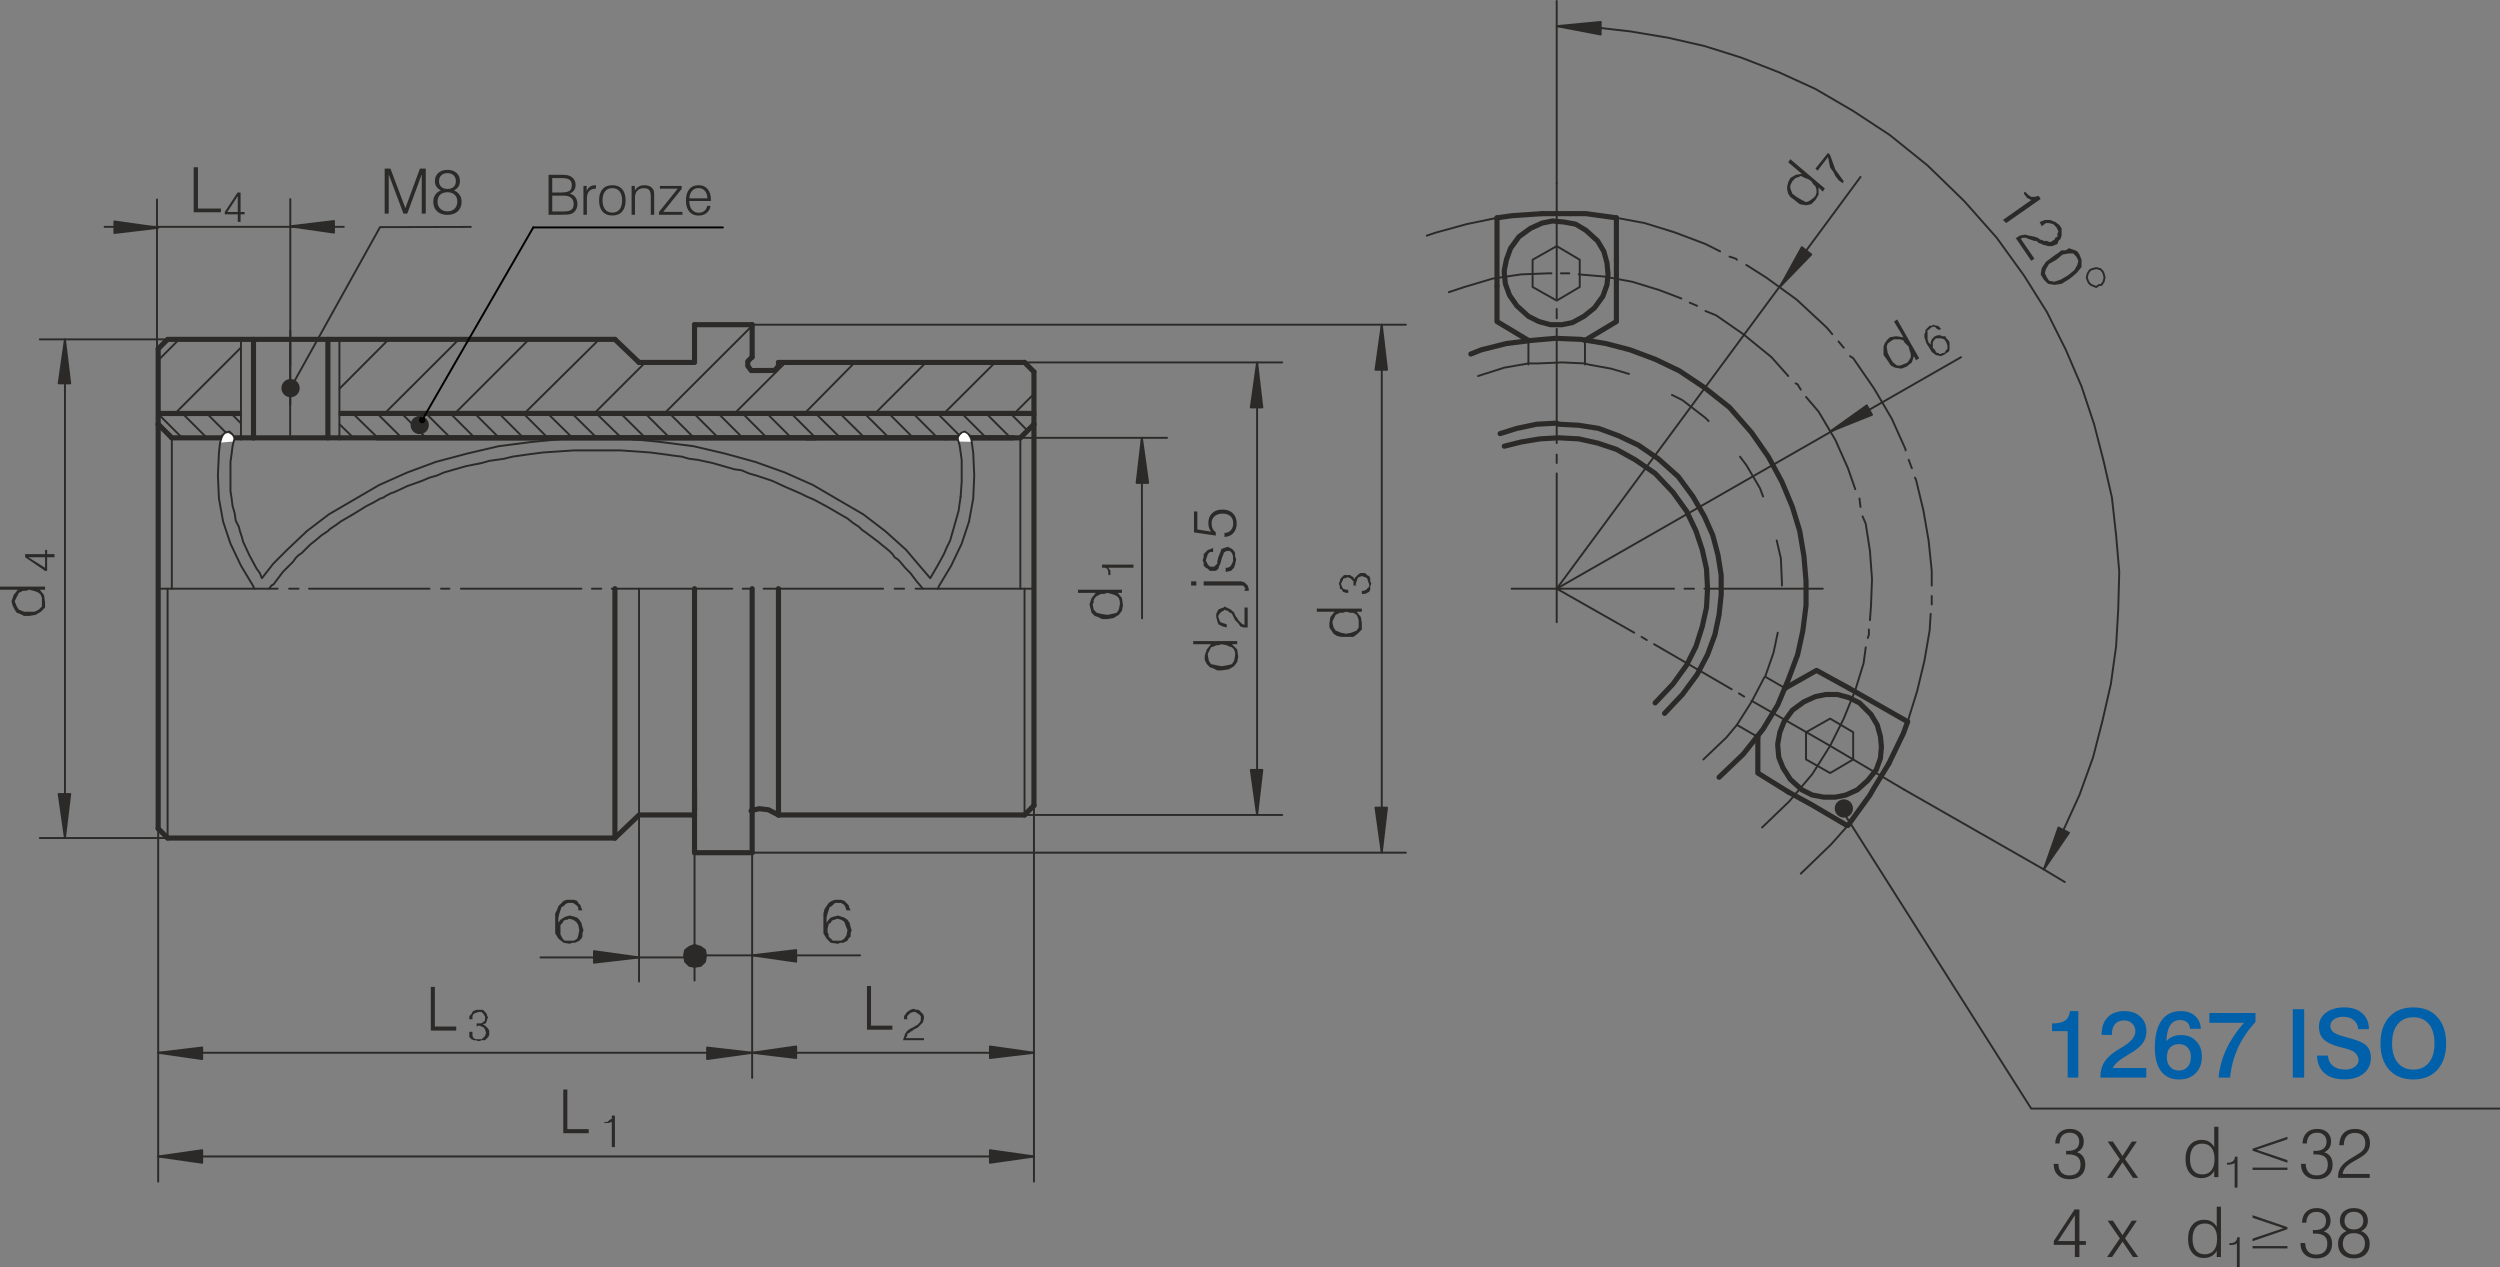 <?xml version="1.0" encoding="UTF-8"?> <svg xmlns="http://www.w3.org/2000/svg" xmlns:xlink="http://www.w3.org/1999/xlink" xml:space="preserve" width="1152px" height="584px" version="1.1" style="shape-rendering:geometricPrecision; text-rendering:geometricPrecision; image-rendering:optimizeQuality; fill-rule:evenodd; clip-rule:evenodd" viewBox="0 0 78282 39684"><rect x="0" y="0" width="78282" height="39684" fill="#808080" stroke="none"/> <defs> <style type="text/css"> .str3 {stroke:#2B2A29;stroke-width:61;stroke-miterlimit:22.926} .str1 {stroke:#2B2A29;stroke-width:161;stroke-linecap:round;stroke-linejoin:round;stroke-miterlimit:22.926} .str4 {stroke:#2B2A29;stroke-width:163;stroke-linecap:round;stroke-linejoin:round;stroke-miterlimit:22.926} .str0 {stroke:#2B2A29;stroke-width:61;stroke-linecap:round;stroke-linejoin:round;stroke-miterlimit:22.926} .str7 {stroke:black;stroke-width:61;stroke-linecap:round;stroke-linejoin:round;stroke-miterlimit:22.926} .str2 {stroke:#2B2A29;stroke-width:61;stroke-linecap:round;stroke-linejoin:round;stroke-miterlimit:22.926} .str6 {stroke:#2B2A29;stroke-width:163;stroke-linecap:square;stroke-miterlimit:22.926} .str5 {stroke:#2B2A29;stroke-width:163;stroke-linecap:square;stroke-linejoin:round;stroke-miterlimit:22.926} .fil0 {fill:none} .fil5 {fill:none;fill-rule:nonzero} .fil6 {fill:#FEFEFE} .fil1 {fill:#2B2A29} .fil4 {fill:#2B2A29} .fil3 {fill:#2B2A29;fill-rule:nonzero} .fil7 {fill:#2B2A29;fill-rule:nonzero} .fil2 {fill:#0060AA;fill-rule:nonzero} </style> </defs> <g id="Layer_x0020_2">  <line class="fil0 str0" x1="10632" y1="12169" x2="12170" y2="10626"></line> <line class="fil0 str0" x1="14368" y1="10626" x2="12040" y2="12949"></line> <line class="fil0 str0" x1="14238" y1="12951" x2="16565" y2="10626"></line> <line class="fil0 str0" x1="18763" y1="10626" x2="16410" y2="12954"></line> <line class="fil0 str0" x1="18618" y1="12933" x2="20206" y2="11348"></line> <line class="fil0 str0" x1="23552" y1="10200" x2="20788" y2="12959"></line> <line class="fil0 str0" x1="23006" y1="12941" x2="24602" y2="11348"></line> <line class="fil0 str0" x1="26767" y1="11348" x2="25191" y2="12946"></line> <line class="fil0 str0" x1="27399" y1="12946" x2="28998" y2="11348"></line> <line class="fil0 str0" x1="31162" y1="11348" x2="29534" y2="12970"></line> <line class="fil0 str0" x1="31758" y1="12950" x2="32376" y2="12332"></line> <line class="fil0 str0" x1="4953" y1="11282" x2="5609" y2="10626"></line> <line class="fil0 str0" x1="7535" y1="10893" x2="5470" y2="12958"></line> <line class="fil0 str0" x1="6889" y1="13709" x2="6954" y2="13644"></line> <line class="fil0 str1" x1="32081" y1="11348" x2="32376" y2="11643"></line> <path class="fil0 str0" d="M57306 23354l2329 1377m-10890 -6298l0 -3608m0 -328l0 -263m0 -361l0 -3575m0 -328l0 -295m0 -328l0 -3609m0 12695l-1411 0m1411 0l2427 1378m230 131l164 99m229 131l2428 1410m229 131l164 99m230 131l2460 1411m-8561 -3871l0 -1050 3673 0m329 0l295 0m328 0l3706 0"></path> <path class="fil0 str1" d="M32376 13283l0 -1640m-27423 -722l0 2362m14302 -2657l755 722m30604 -3215l0 -1312m4429 17385l951 591m-951 -591l0 -1115"></path> <line class="fil0 str0" x1="55010" y1="23058" x2="54387" y2="22698"></line> <path class="fil0 str1" d="M55010 23058l33 33m853 -1542l0 0z"></path> <line class="fil0 str0" x1="55896" y1="21549" x2="55272" y2="21189"></line> <path class="fil0 str1" d="M55896 21549l984 -557 1017 557m-11022 -11481l0 -1115m0 1115l984 591 0 0"></path> <path class="fil0 str0" d="M47859 10659l0 754m1771 0l0 -754"></path> <path class="fil0 str1" d="M49630 10659l0 0 984 -591 0 -1115m-3739 -820l0 -1312m0 1312l0 820m3739 0l0 -820m7971 13810l1148 656m-1902 3248l-1115 -656 -722 -394m1903 -3248l688 394"></path> <path class="fil0 str0" d="M58028 23780l-722 426m722 -426l0 -853 -722 -426 -754 426 0 853 754 426m-8561 -14794l721 -426 0 -853 -721 -427 -755 427 0 853 755 426z"></path> <line class="fil0 str1" x1="21748" y1="25355" x2="21748" y2="18433"></line> <line class="fil0 str1" x1="21748" y1="25355" x2="21748" y2="26700"></line> <polyline class="fil0 str1" points="19255,26240 20010,25519 21748,25519 "></polyline> <line class="fil0 str1" x1="19255" y1="26240" x2="5248" y2="26240"></line> <line class="fil0 str2" x1="20010" y1="25519" x2="20010" y2="18433"></line> <line class="fil0 str1" x1="19255" y1="18433" x2="19255" y2="26240"></line> <line class="fil0 str0" x1="32081" y1="18433" x2="32081" y2="25519"></line> <line class="fil0 str1" x1="32081" y1="25519" x2="32376" y2="25223"></line> <path class="fil0 str0" d="M32376 18433l-3706 0m-361 0l-296 0m-360 0l-3740 0m-361 0l-295 0m-328 0l-3772 0m-328 0l-296 0m-328 0l-3772 0m-361 0l-262 0m-361 0l-3772 0m-328 0l-296 0m-360 0l-3740 0"></path> <path class="fil0 str1" d="M20010 11348l1738 0m1804 7085l0 8266m0 -15515l0 -1017m-1804 0l0 1181m0 13383l0 624"></path> <line class="fil0 str0" x1="5380" y1="18433" x2="5380" y2="13709"></line> <line class="fil0 str1" x1="4953" y1="13283" x2="4953" y2="25945"></line> <line class="fil0 str1" x1="24376" y1="18433" x2="24376" y2="25519"></line> <line class="fil0 str0" x1="5248" y1="26240" x2="5248" y2="18433"></line> <line class="fil0 str1" x1="32376" y1="25223" x2="32376" y2="13283"></line> <line class="fil0 str0" x1="31950" y1="13709" x2="31950" y2="18433"></line> <line class="fil0 str1" x1="31950" y1="13709" x2="30408" y2="13709"></line> <line class="fil0 str1" x1="31950" y1="13709" x2="32376" y2="13283"></line> <line class="fil0 str1" x1="32081" y1="11348" x2="24376" y2="11348"></line> <line class="fil0 str1" x1="24376" y1="25519" x2="32081" y2="25519"></line> <line class="fil0 str1" x1="21748" y1="26700" x2="23552" y2="26700"></line> <polyline class="fil0 str1" points="4953,10921 5248,10626 19255,10626 "></polyline> <line class="fil0 str1" x1="4953" y1="25945" x2="5248" y2="26240"></line> <line class="fil0 str1" x1="5380" y1="13709" x2="4953" y2="13283"></line> <line class="fil0 str1" x1="23552" y1="10167" x2="21748" y2="10167"></line> <line class="fil0 str0" x1="7545" y1="13709" x2="7545" y2="10626"></line> <line class="fil0 str1" x1="7938" y1="10626" x2="7938" y2="13709"></line> <line class="fil0 str0" x1="9086" y1="13709" x2="9086" y2="10626"></line> <line class="fil0 str1" x1="10267" y1="10626" x2="10267" y2="13709"></line> <line class="fil0 str0" x1="10628" y1="13709" x2="10628" y2="10626"></line> <polyline class="fil0 str1" points="48285,6690 47334,6755 46875,6821 "></polyline> <line class="fil0 str1" x1="10628" y1="13709" x2="29982" y2="13709"></line> <line class="fil0 str1" x1="6954" y1="13709" x2="5380" y2="13709"></line> <line class="fil0 str1" x1="7545" y1="13709" x2="7348" y2="13709"></line> <line class="fil0 str1" x1="7938" y1="13709" x2="10628" y2="13709"></line> <line class="fil0 str1" x1="7938" y1="13709" x2="7545" y2="13709"></line> <path class="fil0 str0" d="M59733 22599l296 -951 229 -952 164 -951 33 -525m33 -295l0 -262m0 -328l0 -459 -98 -952 -165 -951 -229 -951 -33 -66m-98 -295l-99 -263m-98 -295l0 -33 -427 -951 -557 -951 -656 -952 -99 -65m-196 -263l-164 -196m-197 -230l-164 -197 -952 -886 -951 -688 -623 -394m-295 -164l-33 -33 -197 -65m-295 -164l-459 -230 -952 -361 -951 -295 -886 -164m-3739 0l-951 197 -952 262 -295 98m12629 15976l427 -853 360 -886 263 -853 65 -492m66 -295l33 -99 0 -164m33 -295l32 -426 33 -853 -65 -886 -132 -853 -98 -229m-66 -296l-32 -262m-132 -295l-229 -656 -394 -886 -525 -886 -393 -459m-164 -229l-99 -164 -65 -33m-230 -230l-525 -590 -885 -722 -853 -591 -328 -131m-263 -164l-229 -98m-263 -131l-689 -263 -853 -262 -885 -164 -787 -66m-296 -33l-262 0m-295 0l-99 0 -853 33 -885 131 -886 263 -492 164m9808 16762l853 -820 721 -853 558 -885"></path> <path class="fil0 str1" d="M51828 22009l558 -591 426 -590 295 -591 197 -623 131 -590 33 -591 -33 -623 -131 -591 -197 -590 -295 -623 -426 -591 -558 -590 -623 -427 -591 -328 -590 -197 -590 -131 -624 -33 -590 33 -591 99 -525 131m5019 8365l558 -591 459 -623 328 -623 230 -624 131 -623 66 -623 0 -623 -99 -624 -164 -623 -262 -590 -361 -624 -459 -623 -624 -557 -623 -427 -623 -295 -623 -230 -623 -98 -624 -33 -65 -33 -624 33 -623 131 -525 164"></path> <polyline class="fil0 str0" points="47859,11380 47104,11512 46383,11741 46284,11774 "></polyline> <polyline class="fil0 str1" points="53829,24338 54584,23616 55207,22829 55666,22074 55994,21287 56289,20500 56453,19745 56552,18958 56552,18203 56486,17416 56355,16629 56125,15874 55797,15087 55371,14300 54846,13545 54157,12758 53370,12135 52583,11610 51828,11249 51041,10954 50286,10757 49499,10626 48712,10593 47957,10659 47170,10757 46383,10954 46055,11085 "></polyline> <path class="fil0 str0" d="M53337 23780l722 -689 328 -393 459 -722 394 -755 32 -32m-5642 -9809l-721 -32 -755 32 -295 0m7413 9809l263 -755 131 -623m131 -1476l0 -99 -33 -754 -131 -558m-426 -1378l-99 -262 -426 -722 -197 -262m-984 -1115l-98 -99 -722 -557 -328 -164m-1345 -657l-558 -164 -721 -131 -99 -33"></path> <polyline class="fil0 str1" points="50614,6821 49663,6690 49171,6690 "></polyline> <polyline class="fil0 str0" points="56388,27356 57339,26437 57864,25847 "></polyline> <polyline class="fil0 str1" points="24376,25519 24060,25355 23768,25322 23519,25387 "></polyline> <polyline class="fil0 str1" points="23545,11181 23415,11315 23415,11458 23523,11603 24262,11599 24377,11458 24376,11350 "></polyline> <polyline class="fil0 str1" points="57864,25847 58553,24895 58684,24666 59143,23911 "></polyline> <polyline class="fil0 str1" points="59143,23911 59602,22960 59733,22599 "></polyline> <line class="fil0 str1" x1="49171" y1="6690" x2="48285" y2="6690"></line> <path class="fil0 str0" d="M7333 13702l-47 -92 -102 -97 -131 32 -102 99m23448 55l-57 -88 -131 -98 -98 32 -99 99 -32 65"></path> <path class="fil0 str1" d="M47104 8559l33 328 132 361 229 328 361 328 328 164 361 99 361 0 328 -66 361 -197 328 -262 262 -361 131 -361 33 -328 -33 -361 -98 -360 -197 -328 -361 -329 -328 -196 -361 -66 -361 -33 -328 66 -360 164 -361 262 -263 361 -131 361 -66 328 0 98m8562 14795l33 360 131 328 230 361 360 328 328 164 361 66 361 0 328 -66 361 -164 328 -295 262 -328 132 -361 32 -361 -32 -328 -99 -360 -197 -329 -360 -360 -328 -164 -361 -99 -361 0 -328 66 -361 164 -361 262 -262 361 -131 328 -66 361 0 66z"></path> <polygon class="fil1" points="62719,6886 63604,6263 63473,6198 63375,6066 63375,6034 63407,6001 63506,6099 63604,6165 63703,6165 63834,6132 63899,6230 62817,6985 "></polygon> <polygon class="fil1" points="63112,7444 63145,7444 63243,7378 63407,7346 63539,7378 63703,7411 63801,7444 63899,7510 63932,7510 63998,7543 64096,7543 64162,7575 64227,7575 64260,7543 64326,7510 64359,7444 64424,7411 64424,7313 64457,7247 64391,7116 64293,7018 64162,6985 64063,6985 63932,7083 63867,6952 64031,6886 64195,6886 64359,6952 64490,7050 64555,7149 64555,7378 64523,7477 64457,7543 64424,7641 64260,7706 64129,7706 64031,7674 63998,7674 63932,7641 63834,7608 63768,7543 63703,7543 63506,7477 63440,7444 63342,7444 63276,7477 63703,8100 63604,8166 "></polygon> <path class="fil1" d="M64391 8133l-229 131 -99 164 -32 131 65 132 66 98 164 33 197 -66 229 -131 197 -164 98 -164 33 -131 -65 -131 -99 -99 -131 0 -197 33 -197 164zm-65 -131l98 -66 131 -98 132 0 98 -66 99 33 98 33 65 33 66 98 66 164 0 230 -164 196 -197 164 -263 164 -229 33 -197 -33 -131 -131 -99 -164 33 -197 131 -197 263 -196z"></path> <path class="fil1" d="M56256 6165l164 98 132 66 98 -33 131 -98 66 -66 33 -98 0 -99 -33 -98 -66 -66 -65 -98 -99 -66 -98 -33 -131 -65 -66 32 -98 33 -99 99 -65 131 0 98 65 164 131 99zm-196 -1181l1082 918 -66 99 -131 -131 0 229 -98 164 -131 131 -164 33 -197 -33 -164 -131 -131 -98 -66 -99 -33 -131 0 -98 33 -132 66 -131 164 -98 196 -33 -426 -361 66 -98z"></path> <path class="fil1" d="M59176 11184l98 164 131 98 99 0 164 -66 65 -32 66 -99 33 -65 0 -99 -33 -98 -33 -131 -131 -132 -33 -65 -98 -33 -197 0 -66 33 -131 98 -33 99 33 196 66 132zm229 -1181l689 1213 -98 66 -66 -131 -65 197 -164 131 -164 65 -197 -32 -131 -66 -132 -197 -98 -131 0 -262 33 -99 65 -98 99 -99 197 -32 229 32 -295 -492 98 -65z"></path> <path class="fil1" d="M42151 19844l164 -33 164 -66 66 -98 0 -230 -33 -98 -33 -66 -98 -65 -98 0 -132 -33 -98 33 -98 0 -132 65 -98 197 0 66 33 131 65 98 164 66 164 33zm-918 -788l1410 0 0 99 -164 0 132 164 32 197 0 196 -131 132 -131 98 -394 0 -131 -33 -98 -65 -132 -197 0 -131 33 -197 132 -164 -558 0 0 -99z"></path> <path class="fil1" d="M38248 20861l197 -33 131 -33 65 -99 33 -163 0 -99 -33 -98 -65 -66 -99 -33 -65 -33 -164 -32 -99 32 -65 0 -66 33 -98 33 -99 197 0 66 33 163 66 99 328 66zm-886 -788l1378 0 0 99 -164 0 164 164 33 229 -33 164 -99 132 -164 98 -229 33 -131 0 -132 -66 -98 -33 -98 -98 -66 -131 0 -131 66 -197 131 -164 -558 0 0 -99z"></path> <path class="fil1" d="M34672 19253l164 -33 132 -32 65 -99 33 -164 0 -98 -33 -99 -65 -65 -66 -33 -98 -33 -132 -33 -98 33 -98 0 -132 66 -65 65 -33 66 0 66 -33 65 33 164 98 99 132 32 196 33zm-918 -787l1378 0 0 98 -132 0 132 164 32 230 -32 164 -99 131 -164 99 -197 32 -164 0 -131 -65 -98 -33 -99 -98 -65 -263 65 -197 132 -164 -558 0 0 -98z"></path> <path class="fil1" d="M919 19155l163 0 132 -66 98 -98 0 -263 -33 -98 -65 -66 -66 -33 -98 -32 -131 -33 -99 33 -98 0 -132 65 -131 263 66 164 65 98 164 66 165 0zm-919 -787l1411 0 0 98 -164 0 131 164 33 230 0 164 -132 131 -164 98 -196 33 -165 0 -131 -66 -98 -32 -66 -99 -65 -131 -33 -131 66 -197 131 -164 -558 0 0 -98z"></path> <polygon class="fil1" points="35492,17777 34705,17777 34771,17876 34771,18007 34705,18007 34705,17908 34672,17810 34607,17777 34508,17777 34508,17679 35492,17679 "></polygon> <polygon class="fil1" points="39068,19647 38937,19647 38838,19614 38773,19516 38674,19417 38576,19220 38543,19188 38510,19188 38445,19122 38412,19122 38346,19089 38313,19122 38248,19155 38182,19220 38149,19286 38149,19319 38182,19417 38215,19483 38313,19516 38412,19548 38412,19647 38281,19614 38149,19548 38117,19450 38084,19319 38084,19220 38149,19089 38215,19056 38313,19024 38346,18991 38543,19089 38609,19155 38641,19155 38641,19188 38707,19319 38740,19352 38773,19417 38904,19548 38937,19548 38969,19581 38969,19024 39068,19024 "></polygon> <polygon class="fil1" points="42643,18597 42643,18499 42709,18499 42775,18466 42873,18368 42873,18302 42807,18105 42742,18072 42643,18039 42545,18072 42512,18105 42447,18302 42479,18335 42381,18335 42381,18203 42283,18105 42184,18072 42151,18105 42086,18105 42053,18138 42053,18171 42020,18203 42020,18236 41987,18269 42020,18368 42053,18433 42151,18466 42217,18466 42217,18564 42151,18564 42053,18531 42020,18466 41955,18433 41955,18368 41922,18269 41955,18203 41955,18171 41987,18105 42086,18007 42283,18007 42315,18039 42381,18072 42381,18105 42414,18138 42414,18105 42545,17974 42611,17941 42742,17941 42807,18007 42873,18039 42906,18105 42906,18203 42939,18269 42906,18368 42906,18466 42873,18531 42742,18597 "></polygon> <path class="fil1" d="M1411 17449l-525 0 525 328 0 -328zm295 0l-230 0 0 427 -65 0 -624 -427 0 -98 624 0 0 -132 65 0 0 132 230 0 0 98z"></path> <path class="fil1" d="M37297 18203l164 0 0 132 -164 0 0 -132zm1804 296l-132 0 0 -33 33 -33 -33 -33 0 -32 -65 -33 -1214 0 0 -132 1181 0 98 33 99 99 33 98 0 66z"></path> <polygon class="fil1" points="38379,17908 38379,17777 38445,17777 38510,17744 38543,17711 38609,17580 38609,17416 38576,17318 38510,17252 38412,17252 38346,17285 38313,17318 38313,17351 38281,17416 38248,17515 38215,17646 38182,17711 38149,17810 38117,17843 38051,17876 37887,17876 37821,17810 37756,17777 37690,17711 37690,17613 37657,17547 37690,17449 37690,17351 37821,17219 37920,17187 37985,17154 37985,17285 37887,17285 37821,17351 37756,17547 37821,17679 37887,17744 38018,17744 38117,17646 38117,17580 38149,17449 38215,17285 38248,17187 38445,17121 38576,17187 38641,17252 38674,17318 38674,17416 38707,17515 38674,17679 38641,17777 38543,17876 "></polygon> <path class="fil1" d="M60554 10921l32 33 33 66 33 32 66 0 0 33 65 0 33 -33 66 0 65 -98 33 -33 0 -98 -33 -99 -65 -98 -99 -33 -164 0 -65 66 -33 65 0 164 33 33zm-99 -131l0 -66 33 -98 98 -98 99 -33 65 0 66 33 98 0 33 65 66 66 33 65 0 230 -33 66 -66 32 -33 33 -131 66 -164 -33 -131 -98 -98 -164 -66 -99 -66 -197 0 -98 33 -66 0 -65 131 -131 66 0 66 -33 65 33 66 0 98 98 -65 33 -66 -33 -66 -66 -65 0 -66 33 -65 66 -33 0 0 295 33 98 65 66z"></path> <polygon class="fil1" points="57700,5738 57569,5640 57470,5509 57405,5377 57306,5246 57240,4918 56912,5345 56847,5279 57240,4787 57306,4853 57470,5312 57733,5673 "></polygon> <path class="fil1" d="M25914 29127l0 66 33 65 0 66 131 131 262 0 99 -66 66 -98 32 -164 -65 -164 -33 -99 -99 -65 -131 -33 -65 33 -33 0 -66 33 -33 65 -65 33 0 33 -33 98 0 66zm-33 -230l66 -98 65 -66 99 -32 131 -33 197 65 98 66 66 98 33 132 32 98 -32 98 0 99 -66 65 -33 66 -131 66 -98 0 -66 32 -230 -32 -131 -132 -98 -164 0 -623 33 -131 131 -197 98 -65 99 -33 196 0 99 33 131 131 33 98 33 66 -131 0 -33 -99 -33 -65 -99 -66 -196 0 -99 98 -65 33 -66 197 -33 131 0 164z"></path> <path class="fil1" d="M17549 29127l0 131 66 131 66 66 295 0 98 -66 33 -98 33 -164 -33 -164 -66 -99 -98 -65 -131 -33 -33 33 -66 0 -65 33 -33 65 -66 66 0 164zm-65 -230l65 -98 99 -66 65 -32 132 -33 131 33 98 32 66 66 65 98 33 132 33 98 -33 98 0 99 -33 65 -65 66 -131 66 -99 0 -65 32 -197 -32 -164 -132 -99 -164 0 -623 66 -131 33 -99 164 -163 98 -33 230 0 98 33 33 65 66 66 32 98 33 66 -131 0 0 -99 -66 -65 -98 -66 -164 0 -66 33 -65 65 -66 33 -65 197 -33 131 0 164z"></path> <polygon class="fil1" points="14696,32309 14794,32309 14794,32440 14827,32506 14892,32539 15089,32539 15188,32440 15220,32342 15188,32243 15155,32178 15089,32145 14991,32112 14925,32145 14925,32046 15056,32046 15122,32014 15188,31948 15188,31817 15155,31784 15122,31718 15089,31718 15089,31686 14991,31686 14892,31718 14827,31751 14794,31817 14794,31915 14696,31915 14696,31817 14761,31751 14794,31686 14827,31653 14925,31620 15122,31620 15220,31718 15253,31784 15253,31817 15286,31850 15253,31915 15253,31948 15220,32014 15220,32046 15188,32046 15122,32079 15188,32112 15286,32210 15319,32276 15319,32407 15286,32473 15188,32571 15089,32571 14991,32604 14892,32571 14827,32571 14761,32539 14696,32473 "></polygon> <polygon class="fil1" points="28276,32571 28276,32571 28341,32374 28407,32276 28505,32210 28571,32178 28637,32145 28670,32112 28702,32112 28801,32014 28833,31948 28833,31817 28768,31751 28702,31718 28670,31686 28604,31686 28505,31718 28407,31817 28407,31915 28309,31915 28309,31817 28407,31686 28505,31620 28604,31587 28702,31620 28768,31620 28899,31751 28932,31817 28932,31882 28899,32014 28735,32178 28670,32210 28604,32243 28571,32276 28505,32309 28473,32342 28407,32374 28407,32440 28374,32473 28374,32506 28932,32506 28932,32571 "></polygon> <polygon class="fil1" points="19157,35917 19157,35130 19058,35163 18927,35163 18927,35130 19026,35130 19091,35064 19157,35032 19157,34933 19255,34933 19255,35917 "></polygon> <path class="fil0 str0" d="M2034 26240l0 -15614m-787 0l4001 0m0 15614l-4001 0"></path> <polygon class="fil1 str0" points="2034,10626 2198,12004 1837,12004 "></polygon> <polygon class="fil1 str0" points="2034,26240 1837,24863 2198,24863 "></polygon> <path class="fil0 str0" d="M43267 26699l0 -16532m754 0l-20469 0m0 16532l20469 0"></path> <polygon class="fil1 str0" points="43267,10167 43431,11577 43070,11577 "></polygon> <polygon class="fil1 str0" points="43267,26699 43070,25289 43431,25289 "></polygon> <path class="fil0 str0" d="M39363 25519l0 -14171m787 0l-8069 0m0 14171l8069 0"></path> <polygon class="fil1 str0" points="39363,11348 39527,12758 39166,12758 "></polygon> <polygon class="fil1 str0" points="39363,25519 39166,24108 39527,24108 "></polygon> <line class="fil0 str0" x1="23552" y1="33752" x2="23552" y2="26700"></line> <line class="fil0 str0" x1="23552" y1="32965" x2="32376" y2="32965"></line> <polygon class="fil1 str0" points="32376,32965 30998,33129 30998,32768 "></polygon> <polygon class="fil1 str0" points="23552,32965 24930,32768 24930,33129 "></polygon> <line class="fil0 str0" x1="21748" y1="30702" x2="21748" y2="26700"></line> <line class="fil0 str0" x1="21748" y1="29914" x2="26931" y2="29914"></line> <polygon class="fil1 str0" points="23552,29914 24930,29750 24930,30111 "></polygon> <polygon class="fil1 str0" points="22109,29914 22076,29750 21945,29652 21748,29586 21584,29652 21453,29750 21420,29914 21453,30111 21584,30242 21748,30275 21945,30242 22076,30111 "></polygon> <line class="fil0 str0" x1="20010" y1="30734" x2="20010" y2="25519"></line> <line class="fil0 str0" x1="20010" y1="29980" x2="16926" y2="29980"></line> <line class="fil0 str0" x1="20010" y1="29980" x2="21748" y2="29980"></line> <polygon class="fil1 str0" points="21912,29980 21879,29881 21846,29849 21748,29816 21715,29849 21650,29881 21617,29980 21748,30111 21846,30078 21879,30013 "></polygon> <polygon class="fil1 str0" points="20010,29980 18599,30144 18599,29783 "></polygon> <line class="fil0 str0" x1="4953" y1="32965" x2="23552" y2="32965"></line> <polygon class="fil1 str0" points="23552,32965 22142,33162 22142,32801 "></polygon> <polygon class="fil1 str0" points="4953,32965 6331,32801 6331,33162 "></polygon> <line class="fil0 str0" x1="32376" y1="25223" x2="32376" y2="37000"></line> <line class="fil0 str0" x1="4953" y1="37000" x2="4953" y2="25945"></line> <line class="fil0 str0" x1="4953" y1="36212" x2="32376" y2="36212"></line> <polygon class="fil1 str0" points="32376,36212 30998,36409 30998,36016 "></polygon> <polygon class="fil1 str0" points="4953,36212 6331,36016 6331,36409 "></polygon> <line class="fil0 str0" x1="48745" y1="18433" x2="58257" y2="5541"></line> <polygon class="fil1 str0" points="55732,8986 56420,7739 56716,7969 "></polygon> <line class="fil0 str0" x1="48745" y1="18433" x2="61406" y2="11184"></line> <polygon class="fil1 str0" points="57306,13513 58454,12693 58618,12988 "></polygon> <path class="fil0 str0" d="M48745 5738l0 -4920m10890 23913l4363 2493m-15253 -26406l0 -787m15253 27193l656 394m-656 -394l590 -1181 525 -1148 427 -1181 295 -1148 262 -1148 164 -1181 66 -1148 33 -1181 -99 -1148 -131 -1181 -262 -1148 -296 -1148 -393 -1181 -492 -1148 -591 -1181 -721 -1148 -853 -1181 -1017 -1148 -1148 -1115 -1181 -952 -1148 -754 -1181 -689 -1148 -525 -1181 -459 -1148 -361 -1148 -262 -1181 -197 -1148 -131 -1148 -33"></path> <polygon class="fil1 str0" points="63998,27224 64457,25912 64785,26076 "></polygon> <polygon class="fil1 str0" points="48745,818 50122,687 50122,1080 "></polygon> <path class="fil0 str0" d="M65835 8494l33 65 32 132 -32 131 -66 98 -66 0 -98 66 -164 -66 -66 -65 -32 -66 -33 -98 33 -132 65 -98 66 -33 131 -33 131 33 66 66m-30080 5215l6 5653m781 -5653l-4592 0"></path> <polygon class="fil1 str0" points="35755,13709 35952,15120 35591,15120 "></polygon> <path class="fil0 str0" d="M7971 18433l-33 -33 0 -32 -393 -657 -328 -688 -230 -689 -131 -722 -33 -722 33 -721 33 -296 67 -227m1245 4459l-66 -164 -98 -131 -230 -427 -197 -426 -33 -131 -65 -197 -33 -131 -98 -197 -33 -230 -66 -229 -33 -263 -32 -197 0 -918 32 -230 33 -262 63 -263m21784 4396l-394 -459 -361 -427 -656 -590 -689 -525 -1574 -918 -886 -394 -918 -328 -952 -262 -984 -230 -1016 -131 -985 -99 -1049 -33 -1017 33 -1017 99 -1017 131 -984 230 -984 262 -886 328 -885 394 -1575 918 -689 525 -623 590 -427 427 -360 459m20698 328l-197 -230 -197 -262 -164 -164 -164 -197 -65 -65 -99 -66 -65 -98 -99 -99 -360 -295 -394 -295 -98 -66 -99 -98 -197 -131 -164 -132 -229 -131 -394 -230 -426 -229 -230 -99 -197 -98 -459 -197 -426 -197 -493 -164 -229 -65 -230 -99 -229 -32 -689 -197 -460 -99 -262 -32 -230 -66 -262 -33 -230 -33 -492 -65 -459 -33 -492 -33 -1443 0 -492 33 -492 33 -492 65 -460 66 -262 66 -459 65 -230 66 -492 98 -689 197 -229 98 -230 66 -230 98 -459 164 -426 197 -99 33 -131 66 -98 65 -99 33 -229 131 -197 99 -427 262 -393 230 -131 98 -197 131 -66 66 -197 131 -196 164 -164 131 -263 263 -98 65 -99 99 -65 98 -328 328 -296 394 -65 33 -66 98m21650 -2887l-66 460 -262 918 -98 197 -99 230 -197 360 -229 394"></path> <path class="fil0 str0" d="M30474 15612l-132 722 -229 689 -328 688 -394 657 0 32 -33 33m1050 -4724l66 460 32 721 -32 722m-492 -1903l0 0 65 230 66 459 0 689 -33 459"></path> <polygon class="fil1" points="13490,32270 13490,30901 13617,30901 13617,32143 14286,32143 14286,32270 "></polygon> <polygon class="fil1" points="17638,35484 17638,34115 17765,34115 17765,35356 18434,35356 18434,35484 "></polygon> <polygon class="fil1" points="27147,32243 27147,30874 27274,30874 27274,32115 27943,32115 27943,32243 "></polygon> <path class="fil2" d="M64818 31660l259 0 0 2082 -333 0 0 -1454 -489 0 0 -241c185,0 321,-30 407,-89 86,-59 138,-159 156,-298z"></path> <path id="1" class="fil2" d="M66160 33441l1045 0 0 301 -1436 0 0 -9c0,-189 42,-350 126,-482 84,-132 227,-260 428,-384 27,-17 67,-41 119,-71 282,-165 423,-332 423,-501 0,-101 -33,-184 -100,-248 -67,-64 -154,-95 -260,-95 -117,0 -208,37 -275,112 -67,76 -100,180 -100,311l0 32 -322 0 0 -14c0,-230 63,-410 189,-539 126,-130 301,-194 525,-194 206,0 373,58 499,174 127,115 190,268 190,458 0,139 -38,262 -115,370 -76,107 -199,211 -368,309l-58 34c-301,174 -471,320 -510,436z"></path> <path id="2" class="fil2" d="M68228 32693c-117,0 -210,37 -277,110 -67,73 -101,174 -101,302 0,126 34,227 103,303 69,76 161,113 275,113 115,0 206,-38 274,-115 67,-76 101,-182 101,-317 0,-121 -34,-217 -102,-289 -68,-71 -159,-107 -273,-107zm688 -479l-338 0c-10,-90 -41,-158 -95,-204 -54,-47 -127,-70 -220,-70 -134,0 -236,54 -307,163 -71,108 -111,275 -122,498 61,-67 129,-115 203,-145 74,-31 163,-46 265,-46 188,0 343,63 464,188 122,125 182,286 182,482 0,218 -65,393 -195,524 -130,132 -302,197 -517,197 -246,0 -435,-85 -566,-256 -131,-172 -196,-418 -196,-741 0,-369 69,-652 209,-849 139,-197 339,-295 601,-295 185,0 334,49 447,149 112,99 174,234 185,405z"></path> <path id="3" class="fil2" d="M69181 31719l1445 0 0 278c-236,258 -419,530 -549,816 -131,287 -213,596 -247,929l-361 0c31,-312 112,-608 244,-891 132,-282 316,-557 552,-825l-1084 0 0 -307z"></path> <polygon id="4" class="fil2" points="71794,31600 72151,31600 72151,33742 71794,33742 "></polygon> <path id="5" class="fil2" d="M74179 32225l-339 2c-8,-121 -54,-216 -138,-285 -84,-69 -196,-104 -336,-104 -117,0 -212,28 -285,82 -74,54 -111,121 -111,202 0,81 32,148 97,200 65,52 202,104 409,158 316,79 522,165 618,258 97,93 145,223 145,390 0,202 -76,364 -227,486 -150,123 -352,184 -604,184 -265,0 -472,-64 -620,-192 -148,-127 -227,-312 -238,-552l345 0c10,139 62,246 157,323 95,76 223,115 385,115 122,0 222,-30 300,-89 78,-59 118,-132 118,-218 0,-34 -11,-73 -33,-116 -22,-43 -50,-80 -84,-111 -56,-51 -181,-101 -375,-149 -42,-10 -73,-18 -95,-23 -239,-63 -408,-143 -507,-241 -99,-97 -149,-230 -149,-398 0,-178 73,-323 218,-435 145,-112 337,-168 578,-168 234,0 420,61 560,184 139,123 209,289 211,497z"></path> <path id="6" class="fil2" d="M75568 31853c-209,0 -372,72 -489,216 -118,144 -176,345 -176,603 0,258 58,458 176,603 117,144 280,217 489,217 208,0 370,-73 487,-217 118,-145 176,-345 176,-603 0,-258 -58,-459 -175,-603 -117,-144 -279,-216 -488,-216zm0 -309c318,0 568,100 752,301 183,201 275,477 275,827 0,350 -92,626 -275,828 -184,201 -434,301 -752,301 -319,0 -570,-100 -754,-301 -183,-201 -275,-477 -275,-828 0,-351 92,-627 275,-827 184,-201 435,-301 754,-301z"></path> <circle class="fil1" cx="57736" cy="25315" r="286"></circle> <polyline class="fil0 str3" points="57787,25540 63602,34712 78282,34712 "></polyline> <circle class="fil1" cx="13142" cy="13309" r="286"></circle> <g id="_2209040512112"> <path class="fil3" d="M64306 36443l149 1c1,115 31,204 91,266 59,63 142,95 248,95 114,0 202,-30 262,-89 61,-59 91,-143 91,-253 0,-107 -31,-187 -94,-238 -64,-52 -161,-78 -291,-78 -19,0 -33,0 -41,0 -10,1 -18,2 -25,2l-1 -115c8,0 17,1 29,2 12,1 20,1 26,1 118,0 207,-24 266,-73 60,-50 90,-122 90,-218 0,-84 -27,-151 -81,-202 -53,-51 -124,-76 -213,-76 -101,0 -179,28 -234,87 -55,57 -85,141 -88,250l-136 0c5,-143 48,-255 129,-335 82,-81 192,-121 331,-121 133,0 239,36 317,108 78,71 117,168 117,289 0,77 -18,144 -54,200 -35,56 -88,101 -158,135 84,25 149,71 193,137 45,66 67,149 67,249 0,141 -44,252 -133,335 -88,82 -208,123 -360,123 -154,0 -276,-42 -364,-127 -89,-85 -133,-202 -133,-351l0 -4z"></path> <polygon id="1" class="fil3" points="65979,36881 66379,36298 65996,35744 66161,35744 66461,36198 66754,35744 66913,35744 66540,36296 66954,36881 66788,36881 66462,36398 66136,36881 "></polygon> <path id="2" class="fil3" d="M68575 36292c0,153 33,272 101,356 67,84 161,126 281,126 125,0 220,-42 287,-125 66,-83 100,-202 100,-357 0,-154 -34,-273 -101,-357 -67,-83 -162,-125 -286,-125 -122,0 -217,41 -283,124 -66,83 -99,203 -99,358zm890 -1009l0 1577 -132 0 0 -193c-43,74 -99,130 -166,167 -68,38 -146,56 -235,56 -154,0 -275,-53 -364,-160 -89,-107 -134,-253 -134,-438 0,-184 46,-330 137,-438 91,-107 214,-161 369,-161 89,0 167,19 233,57 66,38 119,94 160,169l0 -636 132 0z"></path> <path id="3" class="fil3" d="M72050 36443l149 1c1,115 31,204 91,266 59,63 142,95 248,95 114,0 202,-30 262,-89 61,-59 91,-143 91,-253 0,-107 -31,-187 -94,-238 -64,-52 -161,-78 -291,-78 -19,0 -33,0 -41,0 -10,1 -18,2 -25,2l-1 -115c8,0 17,1 29,2 11,1 20,1 26,1 118,0 207,-24 266,-73 60,-50 90,-122 90,-218 0,-84 -27,-151 -81,-202 -53,-51 -124,-76 -213,-76 -101,0 -179,28 -234,87 -56,57 -85,141 -88,250l-136 0c5,-143 48,-255 129,-335 82,-81 192,-121 331,-121 133,0 239,36 317,108 78,71 117,168 117,289 0,77 -18,144 -54,200 -35,56 -88,101 -158,135 84,25 149,71 193,137 45,66 67,149 67,249 0,141 -44,252 -133,335 -88,82 -208,123 -360,123 -154,0 -276,-42 -365,-127 -88,-85 -132,-202 -132,-351l0 -4z"></path> <path id="4" class="fil3" d="M73214 36881c0,-5 0,-12 -1,-23 -1,-10 -1,-18 -1,-23 0,-109 29,-206 88,-293 59,-86 156,-171 289,-255 33,-20 80,-49 141,-84 126,-75 207,-130 242,-168 33,-36 57,-72 71,-109 14,-38 21,-81 21,-130 0,-100 -28,-179 -85,-236 -57,-57 -136,-86 -237,-86 -112,0 -199,33 -259,99 -59,66 -90,161 -92,285l-142 0c5,-163 50,-289 137,-377 85,-88 206,-132 360,-132 143,0 257,40 340,120 84,80 125,188 125,323 0,64 -10,122 -29,172 -20,50 -51,98 -93,144 -48,52 -146,120 -295,204 -47,26 -83,46 -108,61 -112,66 -194,128 -244,188 -51,60 -79,126 -85,198l846 0 0 122 -989 0z"></path> <path id="5" class="fil3" d="M69973 37186l0 -772c-21,19 -50,33 -87,42 -36,9 -83,13 -139,13l-14 0 0 -59 6 0c80,0 140,-16 179,-47 39,-30 61,-79 65,-144l80 -1 0 968 -90 0z"></path> <path class="fil3" d="M64970 38861l0 -807 -528 807 528 0zm0 499l0 -379 -660 0 0 -123 649 -986 153 0 0 989 204 0 0 120 -204 0 0 379 -142 0z"></path> <polygon id="1" class="fil3" points="65979,39360 66379,38777 65996,38223 66161,38223 66461,38677 66754,38223 66913,38223 66540,38775 66954,39360 66788,39360 66462,38877 66136,39360 "></polygon> <path id="2" class="fil3" d="M68654 38793c0,153 34,272 101,356 67,84 161,126 282,126 124,0 219,-42 286,-125 67,-83 100,-202 100,-357 0,-154 -33,-273 -101,-357 -66,-84 -162,-125 -285,-125 -123,0 -217,41 -284,124 -66,83 -99,203 -99,358zm890 -1009l0 1576 -132 0 0 -192c-43,74 -99,130 -166,167 -67,37 -146,56 -235,56 -153,0 -275,-53 -364,-160 -89,-107 -133,-253 -133,-438 0,-184 45,-331 136,-438 91,-107 214,-161 370,-161 89,0 167,19 232,57 66,38 120,94 160,169l0 -636 132 0z"></path> <path id="3" class="fil3" d="M72034 38922l149 1c1,115 31,204 91,267 59,62 142,94 248,94 114,0 202,-30 262,-89 61,-58 91,-143 91,-253 0,-107 -31,-187 -94,-238 -64,-52 -161,-78 -291,-78 -19,0 -33,0 -41,1 -9,0 -18,1 -25,1l-1 -115c8,0 17,1 29,2 12,1 20,2 26,2 118,0 207,-25 266,-74 60,-50 90,-122 90,-218 0,-84 -27,-151 -81,-202 -53,-51 -124,-76 -213,-76 -100,0 -179,28 -234,87 -55,57 -85,141 -88,250l-136 0c5,-143 48,-255 129,-335 82,-81 192,-121 332,-121 132,0 238,36 316,108 78,71 117,168 117,289 0,77 -18,144 -54,200 -35,56 -88,101 -158,135 84,25 149,71 194,137 44,66 66,149 66,249 0,141 -44,252 -133,335 -88,82 -208,123 -359,123 -155,0 -277,-42 -365,-127 -89,-85 -133,-201 -133,-351l0 -4z"></path> <path id="4" class="fil3" d="M73360 38946c0,99 32,179 97,242 65,62 148,94 250,94 104,0 187,-32 250,-95 64,-64 96,-147 96,-251 0,-100 -31,-178 -93,-236 -61,-58 -146,-87 -253,-87 -110,0 -195,29 -256,87 -61,58 -91,141 -91,246zm53 -719c0,84 26,149 78,197 52,49 124,73 216,73 92,0 164,-24 217,-73 52,-48 78,-113 78,-197 0,-86 -26,-155 -79,-206 -54,-51 -125,-77 -216,-77 -90,0 -162,26 -215,76 -53,51 -79,120 -79,207zm64 322c-71,-37 -123,-82 -157,-136 -35,-53 -52,-117 -52,-190 0,-120 40,-216 119,-287 79,-72 186,-108 320,-108 134,0 241,36 320,108 78,71 118,167 118,287 0,73 -17,137 -51,190 -34,54 -86,99 -157,136 83,32 148,83 194,152 48,69 71,149 71,241 0,142 -45,254 -133,338 -89,83 -210,124 -363,124 -152,0 -273,-41 -362,-124 -88,-84 -133,-196 -133,-338 0,-92 23,-172 70,-241 47,-69 112,-120 196,-152z"></path> <path id="5" class="fil3" d="M70043 39684l0 -752c-21,19 -49,32 -84,41 -36,9 -81,13 -136,13l-14 0 0 -58 6 0c78,0 137,-15 174,-45 39,-30 60,-77 64,-141l78 -1 0 943 -88 0z"></path> <g> <polygon class="fil4" points="71626,38425 71626,38490 70534,38866 70534,38784 71501,38458 70534,38133 70534,38051 "></polygon> <polygon class="fil4" points="71626,39017 71626,39091 70534,39091 70534,39017 "></polygon> </g> <g> <polygon class="fil4" points="70534,35968 70534,36032 71626,36408 71626,36327 70659,36000 71626,35675 71626,35594 "></polygon> <polygon class="fil4" points="70534,36560 70534,36634 71626,36634 71626,36560 "></polygon> </g> </g> <line class="fil5 str0" x1="6476" y1="13709" x2="5714" y2="12947"></line> <line class="fil5 str0" x1="5733" y1="13741" x2="4971" y2="12979"></line> <line class="fil5 str0" x1="7238" y1="13709" x2="6476" y2="12947"></line> <line class="fil5 str0" x1="7536" y1="13247" x2="7238" y2="12947"></line> <line class="fil5 str0" x1="11097" y1="13738" x2="10634" y2="13287"></line> <line class="fil5 str0" x1="11860" y1="13739" x2="11048" y2="12947"></line> <line class="fil5 str0" x1="12579" y1="13709" x2="11810" y2="12947"></line> <line class="fil5 str0" x1="13341" y1="13709" x2="12579" y2="12947"></line> <line class="fil5 str0" x1="14103" y1="13709" x2="13341" y2="12947"></line> <line class="fil5 str0" x1="14865" y1="13709" x2="14103" y2="12947"></line> <line class="fil5 str0" x1="15627" y1="13709" x2="14865" y2="12947"></line> <line class="fil5 str0" x1="16389" y1="13709" x2="15627" y2="12947"></line> <line class="fil5 str0" x1="17151" y1="13709" x2="16389" y2="12947"></line> <line class="fil5 str0" x1="17934" y1="13719" x2="17151" y2="12947"></line> <line class="fil5 str0" x1="18703" y1="13727" x2="17913" y2="12947"></line> <line class="fil5 str0" x1="19474" y1="13727" x2="18675" y2="12947"></line> <line class="fil5 str0" x1="20206" y1="13709" x2="19437" y2="12947"></line> <line class="fil5 str0" x1="20968" y1="13709" x2="20206" y2="12947"></line> <line class="fil5 str0" x1="21730" y1="13709" x2="20968" y2="12947"></line> <line class="fil5 str0" x1="22492" y1="13709" x2="21730" y2="12947"></line> <line class="fil5 str0" x1="23254" y1="13709" x2="22492" y2="12947"></line> <line class="fil5 str0" x1="24016" y1="13709" x2="23254" y2="12947"></line> <line class="fil5 str0" x1="24778" y1="13709" x2="24016" y2="12947"></line> <line class="fil5 str0" x1="25533" y1="13703" x2="24778" y2="12947"></line> <line class="fil5 str0" x1="26308" y1="13704" x2="25540" y2="12947"></line> <line class="fil5 str0" x1="27084" y1="13718" x2="26302" y2="12947"></line> <line class="fil5 str0" x1="27817" y1="13689" x2="27071" y2="12947"></line> <line class="fil5 str0" x1="28595" y1="13709" x2="27833" y2="12947"></line> <line class="fil5 str0" x1="29357" y1="13709" x2="28595" y2="12947"></line> <line class="fil5 str0" x1="30119" y1="13709" x2="29357" y2="12947"></line> <line class="fil5 str0" x1="30881" y1="13709" x2="30119" y2="12947"></line> <line class="fil5 str0" x1="31643" y1="13709" x2="30881" y2="12947"></line> <line class="fil5 str0" x1="32163" y1="13473" x2="31643" y2="12947"></line> <line class="fil5 str4" x1="25250" y1="13709" x2="29621" y2="13709"></line> <line class="fil5 str4" x1="29621" y1="13709" x2="31733" y2="13709"></line> <line class="fil5 str4" x1="19812" y1="13709" x2="25533" y2="13709"></line> <line class="fil5 str4" x1="11804" y1="13709" x2="20015" y2="13709"></line> <line class="fil0 str5" x1="5005" y1="12947" x2="7493" y2="12947"></line> <line class="fil0 str6" x1="10687" y1="12945" x2="32368" y2="12945"></line> <polygon class="fil6" points="7284,13826 6925,13857 6970,13701 7014,13625 7063,13578 7134,13557 7261,13628 7301,13691 7311,13739 "></polygon> <polygon class="fil6" points="30046,13826 30395,13835 30383,13751 30359,13700 30310,13623 30267,13580 30204,13548 30148,13556 30066,13627 30028,13690 30018,13738 "></polygon> <g id="_2209040476272"> <line class="fil0 str7" x1="16698" y1="7122" x2="13185" y2="13212"></line> <line class="fil0 str7" x1="16698" y1="7122" x2="22634" y2="7122"></line> <polygon class="fil0 str7" points="13288,13153 13282,13115 13256,13089 13217,13082 13185,13089 13159,13115 13146,13153 13159,13186 13185,13212 13217,13225 13256,13212 13282,13186 "></polygon> <path class="fil3" d="M17292 6622l338 0c125,0 211,-18 260,-54 48,-36 73,-98 73,-185 0,-85 -28,-149 -82,-192 -54,-44 -135,-65 -242,-65l-347 0 0 496zm279 -1046l-279 0 0 452 268 0c129,0 219,-17 269,-51 51,-35 76,-94 76,-176 0,-82 -24,-140 -72,-174 -49,-34 -136,-51 -262,-51zm-394 1149l0 -1252 414 0c72,0 130,4 172,12 42,8 79,21 109,39 48,26 85,64 112,111 26,47 40,100 40,158 0,62 -17,117 -49,164 -33,47 -79,83 -138,107 76,16 136,53 179,110 43,58 65,129 65,214 0,73 -17,137 -52,191 -35,54 -83,94 -145,118 -25,10 -63,17 -114,22 -51,4 -133,6 -246,6l-347 0z"></path> <path id="1" class="fil3" d="M18269 6725l0 -904 102 0 0 159c26,-61 62,-106 108,-136 46,-30 103,-45 171,-45l11 0 0 109 -13 0c-90,0 -158,27 -203,80 -45,53 -68,133 -68,239l0 498 -108 0z"></path> <path id="2" class="fil3" d="M18867 6274c0,122 27,216 81,283 53,67 128,100 225,100 98,0 174,-33 227,-99 54,-66 80,-161 80,-284 0,-122 -26,-217 -80,-283 -53,-67 -129,-100 -227,-100 -97,0 -172,33 -225,100 -54,67 -81,161 -81,283zm-108 0c0,-151 36,-268 109,-351 72,-83 174,-124 305,-124 133,0 235,41 308,124 73,83 109,200 109,351 0,151 -36,267 -109,350 -72,83 -175,124 -308,124 -131,0 -233,-41 -305,-124 -73,-82 -109,-199 -109,-350z"></path> <path id="3" class="fil3" d="M19777 6725l0 -904 101 0 0 145c34,-56 76,-97 126,-125 50,-28 107,-42 173,-42 62,0 117,11 164,33 47,22 83,53 108,94 13,21 22,46 28,76 6,30 8,79 8,147l0 26 0 550 -107 0 0 -560c0,-106 -17,-178 -49,-216 -33,-37 -90,-56 -172,-56 -85,0 -152,26 -201,80 -49,53 -73,127 -73,219l0 533 -106 0z"></path> <polygon id="4" class="fil3" points="20634,6725 20634,6638 21220,5908 20663,5908 20663,5821 21345,5821 21345,5914 20768,6633 21370,6633 21370,6725 "></polygon> <path id="5" class="fil3" d="M21584 6293l0 5c0,111 27,199 80,265 54,65 125,98 214,98 71,0 130,-19 178,-58 48,-38 77,-90 87,-157l104 0c-11,92 -51,166 -119,221 -68,55 -153,83 -256,83 -123,0 -220,-42 -289,-125 -70,-84 -105,-199 -105,-347 0,-151 35,-268 105,-353 70,-84 167,-126 292,-126 121,0 216,40 283,121 68,81 102,194 102,339l0 34 -676 0zm2 -83l566 1c-5,-101 -31,-179 -81,-236 -49,-57 -115,-86 -198,-86 -82,0 -150,29 -202,87 -52,58 -80,136 -85,234z"></path> </g> <line class="fil0 str0" x1="9090" y1="12678" x2="9090" y2="10353"></line> <circle class="fil1" cx="9098" cy="12153" r="286"></circle> <polyline class="fil0 str0" points="9092,12164 11900,7112 14742,7105 "></polyline> <polygon class="fil3" points="12045,6689 12045,5279 12226,5279 12693,6518 13149,5279 13332,5279 13332,6689 13206,6689 13206,5459 12753,6689 12633,6689 12172,5459 12172,6689 "></polygon> <path id="1" class="fil3" d="M13700 6318c0,88 29,160 87,216 58,56 132,84 224,84 92,0 167,-28 224,-85 57,-56 85,-131 85,-224 0,-89 -27,-160 -83,-211 -55,-52 -130,-78 -226,-78 -99,0 -175,26 -229,78 -55,52 -82,126 -82,220zm47 -643c0,74 24,133 70,176 47,43 111,65 194,65 82,0 147,-22 194,-65 46,-43 70,-102 70,-176 0,-78 -24,-139 -71,-185 -48,-45 -112,-68 -193,-68 -81,0 -146,22 -193,68 -47,45 -71,107 -71,185zm58 288c-64,-34 -110,-74 -141,-122 -31,-48 -46,-104 -46,-170 0,-107 35,-193 106,-257 71,-64 167,-96 287,-96 120,0 215,32 286,96 70,64 105,150 105,257 0,66 -15,122 -45,170 -30,48 -77,88 -141,122 74,29 133,74 174,136 43,62 64,134 64,215 0,127 -40,228 -120,303 -79,74 -187,111 -324,111 -136,0 -244,-37 -324,-111 -79,-75 -119,-176 -119,-303 0,-81 21,-153 63,-215 41,-62 100,-107 175,-136z"></path> <polygon class="fil1 str0" points="9080,7086 10458,6922 10458,7283 "></polygon> <polygon class="fil1 str0" points="4960,7131 3582,7295 3582,6934 "></polygon> <line class="fil0 str0" x1="4916" y1="11462" x2="4916" y2="6246"></line> <line class="fil0 str0" x1="10765" y1="7102" x2="3276" y2="7102"></line> <line class="fil0 str0" x1="9090" y1="11449" x2="9090" y2="6234"></line> <g id="_2209054308880"> <polygon class="fil3" points="6065,6646 6065,5236 6199,5236 6199,6530 6918,6530 6918,6646 "></polygon> <path class="fil3" d="M7445 6638l0 -498 -326 498 326 0zm0 308l0 -234 -407 0 0 -76 400 -608 95 0 0 610 126 0 0 74 -126 0 0 234 -88 0z"></path> </g> <path class="fil7" d="M38342 16813l-1 -124c85,-4 152,-33 201,-87 49,-54 73,-127 73,-218 0,-94 -29,-168 -87,-221 -59,-54 -140,-80 -243,-80 -108,0 -193,27 -254,82 -62,55 -93,131 -93,228 0,60 11,113 34,160 23,47 55,84 98,112l0 106 -683 -101 0 -655 106 0 0 564 430 66c-28,-32 -50,-72 -65,-117 -14,-46 -21,-98 -21,-157 0,-126 40,-227 120,-303 80,-76 187,-113 322,-113 137,0 245,38 325,116 80,78 120,184 120,318 0,125 -34,226 -103,302 -69,76 -162,116 -279,122z"></path> </g> </svg> 